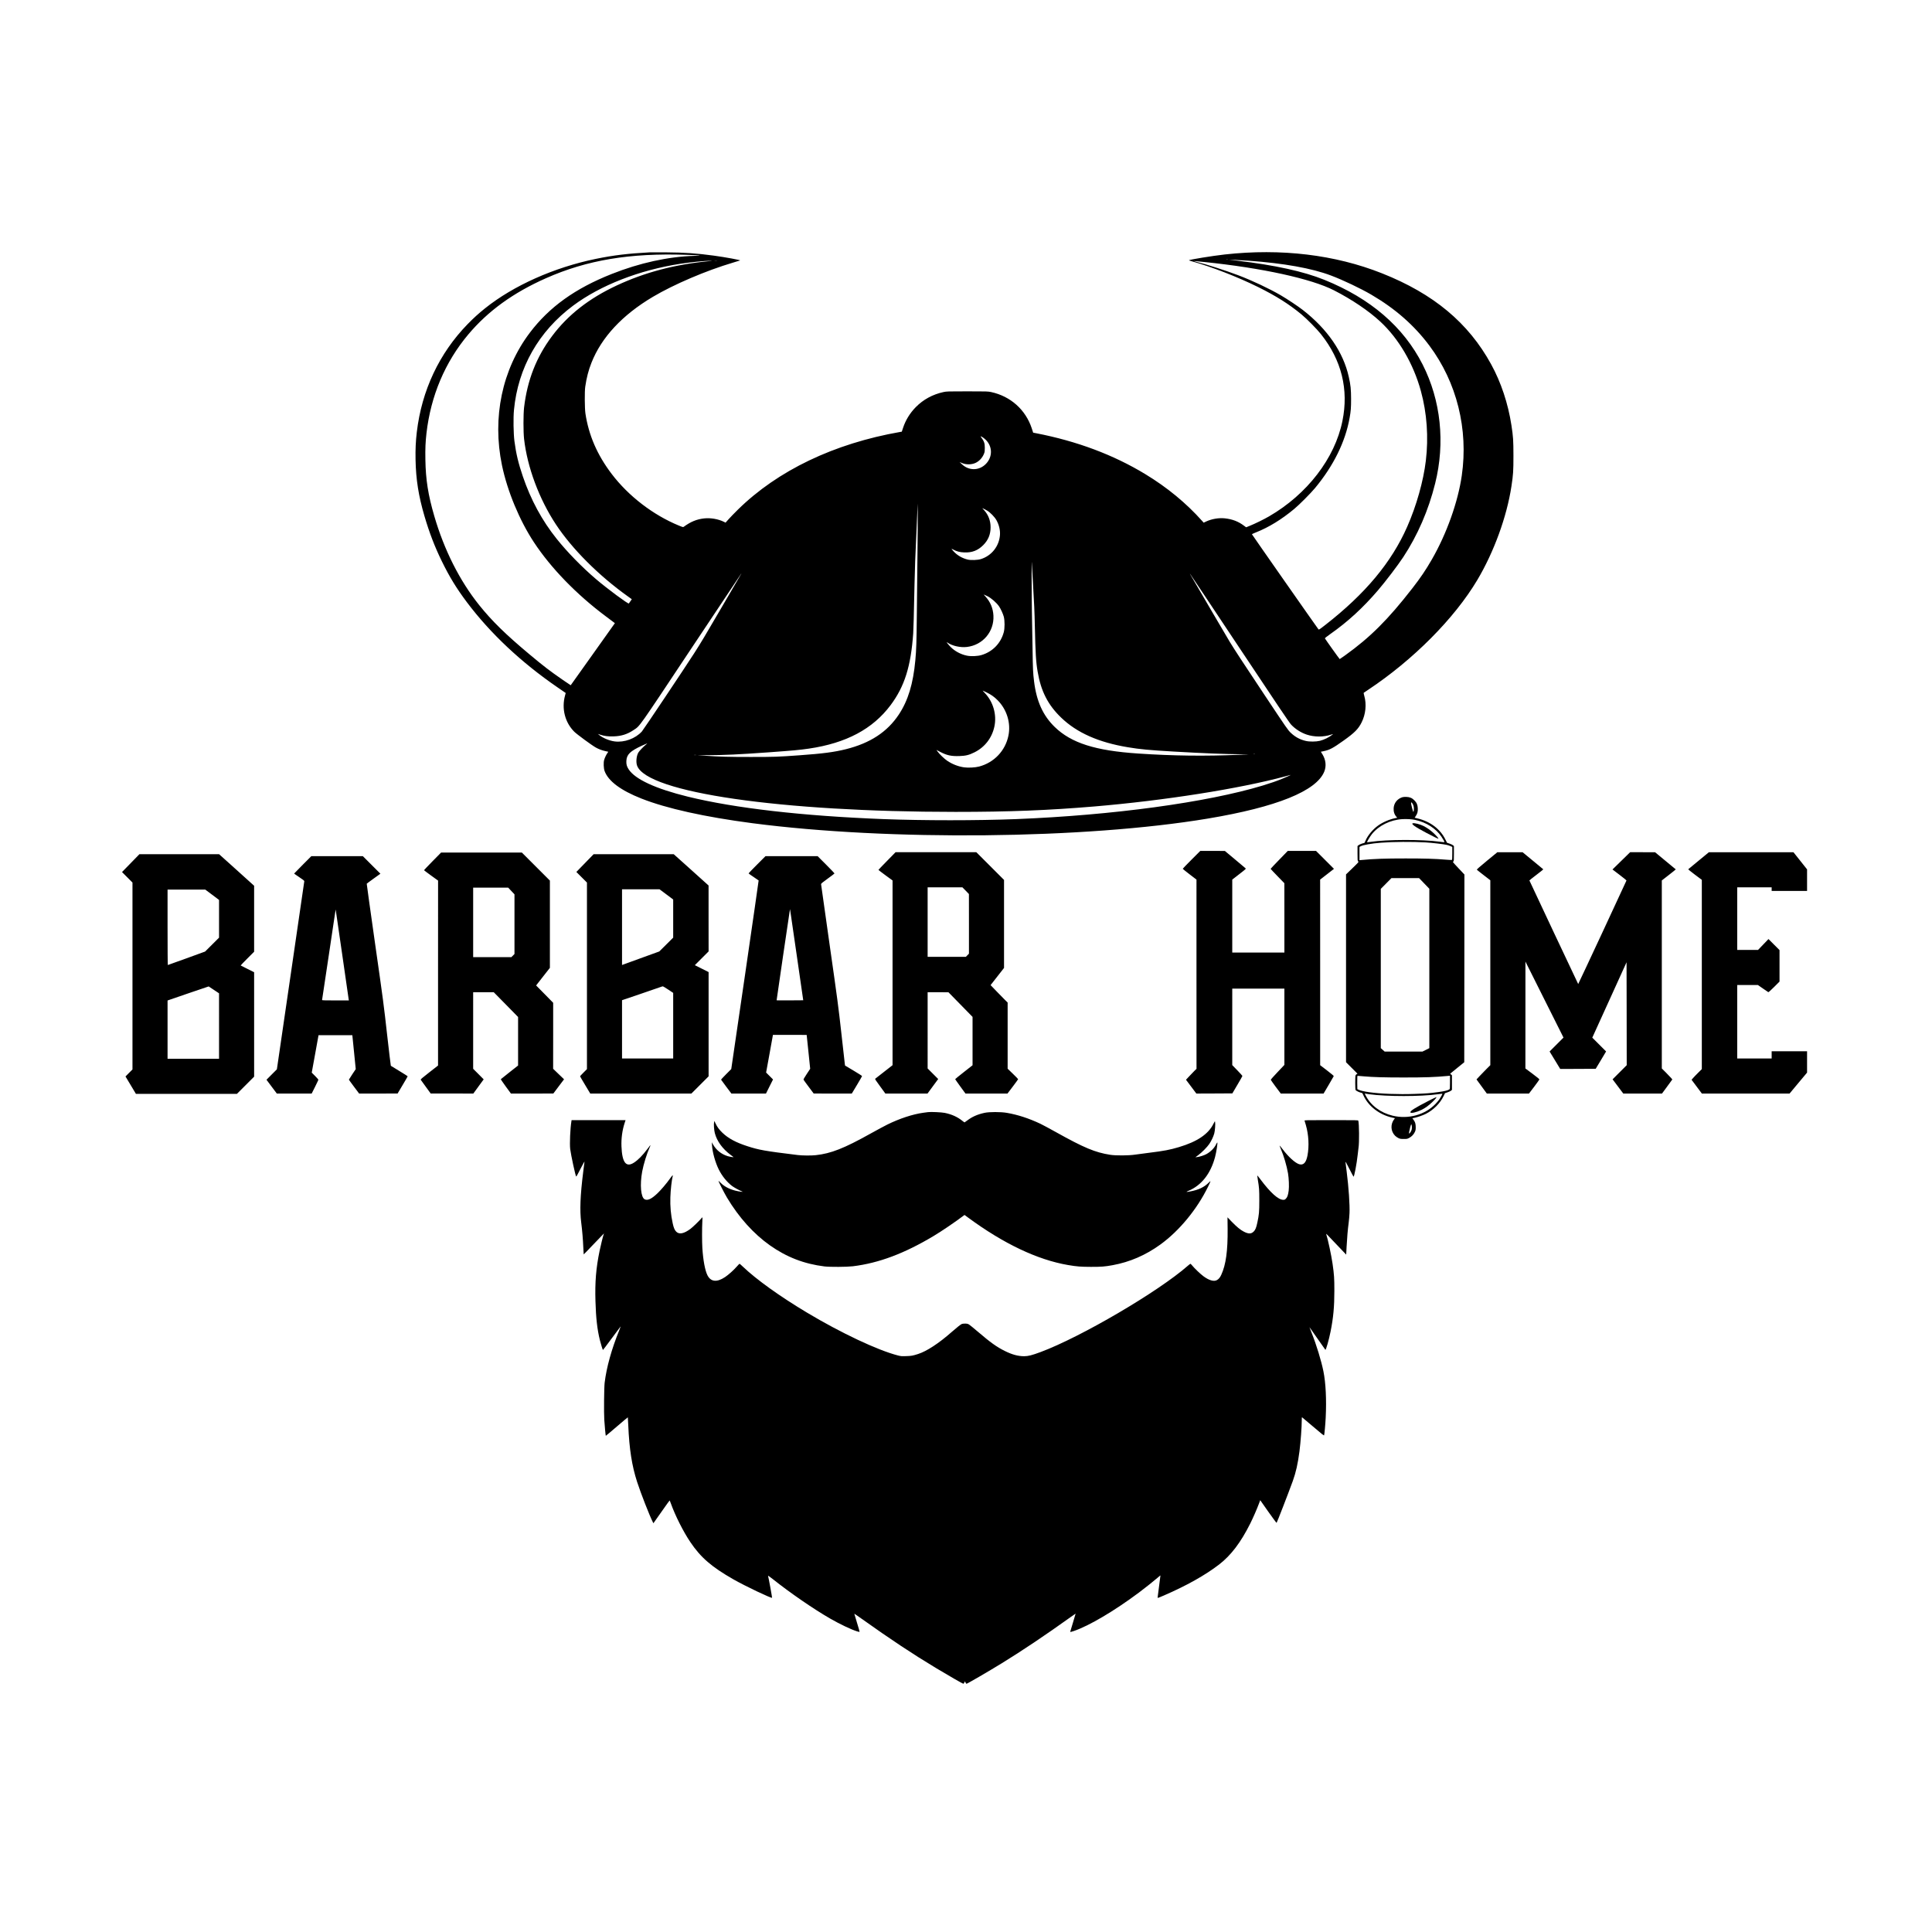 <svg version="1.0" xmlns="http://www.w3.org/2000/svg" width="7856" height="7856" viewBox="0 0 5892 5892"><path d="M1981 769.6c-66.8 3.6-110.4 8.9-164 19.9-127.4 26.2-250.8 81.2-337.8 150.8-19.8 15.9-34.5 29.2-52.8 47.9-86.8 89-140.3 202.5-155.3 329.8-3.3 28.1-4.4 52.2-3.8 84 1.2 60.6 9.1 110.2 27.2 172 14.9 50.7 31.1 93 53 137.8 23.4 47.8 44.7 82.6 76.3 124.7 71.6 95.3 166.2 184.1 276.7 259.9 11 7.5 21.1 14.5 22.4 15.4l2.3 1.7-2 7.5c-11 40.1-.2 82.3 28.2 110.6 8 7.9 53.4 41.3 65.6 48.1 8.2 4.7 19.5 8.9 29 10.9 4.7 1 8.7 1.9 8.9 2 .1.2-.8 1.8-2.2 3.6-3.6 4.8-8.3 14.5-10.2 21.2-2.4 8.2-1.7 25.8 1.3 34 11.2 30.7 49.1 59 112.2 83.9 76.9 30.4 193.5 56.2 338.5 75.2 417.9 54.5 1014.6 48.4 1389-14.1 209.7-35 331.2-84 355.1-143.3 6.8-16.9 4.8-35.9-5.7-52.9l-4.7-7.6 8.2-1.7c18.4-3.8 28.2-8.9 60.6-32 34.1-24.2 45.3-35.5 55.5-55.8 12.5-24.9 15.5-55.6 8-81.4-1.3-4.5-2.1-8.5-1.7-8.8.4-.4 6.3-4.4 13.2-8.9 137.5-91.2 263.4-217.8 333.2-335 50.9-85.5 90.1-193.2 104.2-286 5.4-35.6 6.1-46.3 6.1-93.5-.1-47.2-.8-57.8-6.1-92.5-10.2-66.4-31.8-131.3-62-186.2-69.3-126.4-175.5-214.9-332.9-277.3-143.2-56.8-307.7-76.5-479.5-57.4-37.7 4.2-109 15.8-109 17.8 0 .3 3.7 1.6 8.3 2.9 59.8 16.6 139.9 47.7 202.5 78.6 55 27.3 93.9 51.8 132.2 83.4 16.4 13.6 46.8 44.4 59.4 60.2 63 79.1 85.2 168.8 65.5 265.2-23.1 113.7-107.6 223.4-223.9 290.7-15.2 8.8-42.4 22.2-58.1 28.5l-11.6 4.7-6.5-4.8c-17-12.9-35.3-20-58.3-22.5-18.5-2-40.2 1.7-57.3 9.7l-7.4 3.5-4.6-5.2c-48.6-54.5-106.7-102.4-173.7-143-97.2-58.9-207.9-100.3-332.3-124.5l-9.4-1.8-4.3-13.3c-18.7-56.6-64.6-97.7-123.7-110.5-10.1-2.1-11.8-2.2-72.8-2.2s-62.7.1-72.8 2.2c-33 7.2-61.5 22.7-84.4 46-17.8 18.1-31.1 39.8-38.7 63l-3.9 11.8-4.9.8c-201.7 35.3-373.6 117.6-495.1 237.1-10.6 10.5-23.4 23.6-28.4 29.3l-9.1 10.2-4.6-2.3c-17.3-8.7-40.9-12.8-60.9-10.6-22.5 2.5-41.1 10.2-61.9 25.5-2 1.5-2.8 1.3-14.8-3.6-78.7-32.3-153.9-90.1-205.2-157.7-44-57.9-70-117.9-80-184.7-2.2-15.2-2.6-66.8-.5-81 4-27.4 9.8-50.1 18.9-73 30.5-77.6 94.1-145.9 187.3-201.2 64.5-38.2 161.6-79.7 244.5-104.4 11-3.3 20.7-6.2 21.5-6.6 2.9-1.1-45.2-10-80-14.7-52.4-7.1-89.2-9.6-145-10-24.5-.2-47.4-.2-51 0m112 7.5c46.2 1.6 51.8 2.3 24 3.2-79.3 2.4-166.5 21.5-251.6 55.3-111.5 44.1-190.5 100.9-249.6 179.1-84.4 111.7-115.2 258.4-84.9 404.4 16.5 78.9 53.5 168.1 97.6 234.9 51.8 78.6 129.8 159 219 225.6 12.1 9.1 23.3 17.5 24.9 18.7l2.8 2.2-67.2 94.5c-37 52-67.3 94.6-67.5 94.8-.1.1-10.6-7-23.4-15.8-41.3-28.6-57.9-41.3-103.1-79.1-71.8-60-113.9-101.3-152.5-149.4-59.5-74.2-106.8-167.9-137-271.5-18.9-64.7-26.2-111-27.2-172.5-.6-33.6.3-53.7 3.3-80 13.1-114.2 56.6-217.1 127.5-301.5 60.3-71.7 137-127.2 236.9-171.5 125.1-55.5 256.1-77.3 428-71.4m1650.8 14.6c-1 .2-2.6.2-3.5 0-1-.3-.2-.5 1.7-.5s2.7.2 1.8.5m64.2 3.4c107.8 7.8 192.5 23 251 45.1 36.7 13.8 90.5 39.4 123 58.4 73.3 42.9 130.7 93.3 177.3 155.6 83.5 111.9 119.1 254.6 98.7 396.1-11.6 80.6-46.2 177.6-91.2 255.7-18.7 32.5-34.3 55.6-59.9 88.5-73.9 95.1-128.5 149.5-205 204.3-8.6 6.2-15.9 11.2-16.2 11.2-.7 0-44.6-61.4-45.2-63.3-.2-.7 6.9-6.3 16.4-13 53.3-37.4 99.7-80 145.3-133.2 23.6-27.6 60.8-76.4 77.3-101.5 43.8-66.5 77-142.9 97.3-224.7 31-124.2 17.4-253.3-38.3-362.8-58.4-114.9-158.9-201.4-300-258.3-63.6-25.6-149.6-44.5-265.5-58.3l-24.5-2.9 16 .5c8.8.3 28.4 1.5 43.5 2.6m-1621.7-.4c-1.8.2-4.8.2-6.5 0-1.8-.2-.4-.4 3.2-.4s5 .2 3.3.4m-25.8 1.9c-103.6 10.1-194.3 34.1-279.7 74-84.4 39.4-148.5 89.5-196.8 153.9-48.1 64-75.8 134.5-85.7 218-2.4 21-2.5 74.5 0 96.3 9.8 86.1 45.9 183 97.2 260.7 49.2 74.6 130.8 156.2 219.2 219.2l12.1 8.7-4.1 6c-2.3 3.3-4.5 6.5-4.9 7-1.7 2.5-66.3-45.3-100.3-74.4-43-36.7-86.8-81.6-119.7-122.6-44.9-56.1-78.9-118.8-103.4-190.9-13.5-39.6-20.6-69.3-25.5-107-3-23-3.8-71.2-1.4-95.5 12.2-128.5 75.2-239.5 180.4-317.9 83.6-62.3 201.3-108.2 326.4-127.6 30.3-4.7 76-9.3 92.2-9.3 7 0 6.3.2-6 1.4m1512.1 2.4c176.3 18.1 326.7 51 395.9 86.5 54.6 28 105 62 140.5 94.8 56.5 52.1 101.5 128.9 124.3 212.2 18.4 66.9 23.7 140.9 15.1 212.5-7.3 61.8-28.8 137.9-56.9 201.5-47.8 108.5-127.8 204.4-249.5 299.2-18.2 14.2-19.6 15.1-21.1 13.5-2.3-2.4-202.9-289.1-202.9-290 0-.4 5.5-2.9 12.3-5.6 39.2-15.5 78-39.3 116.7-71.5 15.5-12.8 50.1-47.6 63.4-63.6 56.5-68 92.6-141.3 105.5-214 3.8-21.2 4.5-30.6 4.5-58-.1-29.2-1.4-42.4-7-67.2-16.7-75.2-65-145.5-139.9-203.8-14.7-11.5-47.2-33.1-67.5-45-35.5-20.6-86.7-44.8-130-61.2-36.8-14-99.3-34.1-125.5-40.3-6.6-1.6-10.8-2.9-9.4-2.9 1.4-.1 15.6 1.2 31.5 2.9m-666.1 542.4c20.5 20.7 20.8 51.5.8 72.7-20.4 21.6-52.3 22.3-73.9 1.5l-6.9-6.5 7.5 3.1c12.6 5.2 28.4 5.1 40.6-.3 11.6-5.2 21.5-15.8 26.5-28.7 1.9-4.8 2.3-7.6 2.3-17.2 0-14.6-1.9-19.9-12.1-33.9-3.4-4.7 8.7 2.7 15.2 9.3M2798 1689c-.6 55.8-1.5 140.2-2 187.5-.9 84.9-1.5 103.6-4.5 137-6.6 71.9-22.2 123.1-50.3 165.5-35.3 53.3-87.5 87.4-161.7 105.9-35.7 8.9-71.2 13.5-141.5 18.5-66.7 4.8-75.1 5.1-148 5.1-68.4 0-94.5-.7-143.5-4l-19-1.2 29.5-.2c53.1-.2 96.7-2.3 185-8.6 79-5.7 95.8-7.3 125-11.5 113.7-16.7 194.5-59.7 249-132.5 42.6-56.9 61.9-118.2 69-219 .9-13.7 1.9-51 4-149.7 1-48.8 2.3-83.5 6-162.3 1.1-23.1 2.3-51.5 2.7-63l.8-21 .3 26c.2 14.3-.2 71.7-.8 127.5m212.5-131.8c9.4 5.5 22.7 19.2 28.2 28.9 8 14.2 12 30.9 10.9 45.5-2.6 34.3-25.4 63.1-58.1 73.4-9.7 3.1-30.1 3.9-39.9 1.6-16.6-3.9-31.9-12.7-43-24.7-3.6-3.9-6.6-7.5-6.6-7.9 0-.5 2.4.5 5.3 2.1 9.8 5.4 20 8.1 33.2 8.6 23.9 1 41.6-5.8 58-22.2 15.3-15.3 22.5-32.7 22.5-54.5 0-20.2-6.8-37.9-19.9-52.3l-5.5-5.9 4 1.6c2.1 1 7.1 3.5 10.9 5.8m139 207.3c4.5 77.9 5.5 99.5 6.5 146 1.8 81.8 3.4 108.3 8.5 137.9 10.1 59.6 31.5 101.5 71.8 140.2 47.8 46.1 114.2 75.5 203.7 90.3 38 6.3 63.6 8.7 139.5 13.1 95.3 5.5 151.8 7.7 209.5 8.3l20.5.2-29.5 1.3c-106.3 4.5-200.9 3.4-309-3.8-130.6-8.7-203.9-32-254.3-80.9-35.9-34.8-55.6-78.2-63.1-139.1-3.2-25.5-3.7-36.9-4.6-99-.5-34.9-1.4-86-2-113.5-.9-44.4-1.1-165.4-.3-150 .2 3.3 1.4 25.3 2.8 49m-890.3-12.3c-1.1 1.8-26.2 44.9-55.9 95.8-55.4 95-64.6 110.4-86.1 144-26.6 41.6-155.1 233.8-159.6 238.7-19.9 21.9-53.6 34.2-83.1 30.4-16.2-2.1-36.2-10.5-47-19.5l-4-3.4 7.1 2.4c12.7 4.2 24.3 5.7 40.9 5.1 23.6-.8 41.3-6.4 60.3-19 20.8-13.9 10.7.3 178.1-251.5 82.7-124.4 150.6-226.2 150.8-226.2.3 0-.4 1.5-1.5 3.2m1520.9 223.9c113.3 170.5 152 227.9 157.2 233.5 12.7 13.6 30.3 24.9 48.2 30.8 22.5 7.5 51.5 7.6 73.5.1 6.8-2.3 7.3-2.3 5-.5-10.6 8.5-25.6 15.9-38.6 19.2-11.9 2.9-31.3 3.1-42.9.4-17.7-4-32.5-12-45.8-24.6-8.8-8.3-11.1-11.6-80.2-115.5-71.6-107.7-88.1-132.9-105.8-161.6-6.8-11.2-90.7-154.2-121.4-207.2-.2-.4-.2-.7 0-.7.3 0 68.1 101.7 150.8 226.1m-768.6-157.9c12 6.1 27.5 19.7 35.4 31.1 4.9 7.2 11.9 22.3 14.3 31.2 3.2 11.9 3.2 35.5 0 47.5-9.2 34-34.1 59.5-67.7 69.6-12.1 3.6-32.1 4.5-44.6 1.9-16.1-3.2-32.2-11.1-44.6-21.7-6-5.1-14.2-14.2-16.5-18.2-1-1.8-.9-1.8 1.8.1 14.2 10 39.1 15.6 59 13.3 48.7-5.7 83.5-46.7 81.1-95.5-1.2-22.6-9.3-41.9-24.7-58.8l-5.2-5.7 3.9 1.6c2.1.9 5.6 2.5 7.8 3.6m-3 293.2c13.9 6.8 23.9 13.8 34 24.1 28.2 28.4 40.8 69.8 32.9 108-9.4 45.9-43.6 82-89.2 94.1-12 3.2-33.4 4.3-46.2 2.5-18-2.7-35.1-9.3-50.9-19.8-9-6-24.3-20.6-29.9-28.6l-3.3-4.7 11.3 5.9c20.4 10.7 33.9 13.6 58.5 12.8 19.3-.6 29.3-3 45.8-11.2 31.7-15.6 53.7-44 61.1-78.8 7.7-36.2-3.6-75.6-29.4-102.5-3.8-3.9-6.6-7.2-6.3-7.2s5.6 2.4 11.6 5.4M1970 2270.7c-7.9 6.4-20.5 19.6-23.3 24.5-5.9 10.2-7.7 29.5-3.7 40 30.9 81.9 437.5 140.8 971 140.8 163.5 0 282.1-4.7 423-16.5 215.1-18.2 441.6-53.9 583.2-92 7.3-2 14.2-3.8 15.3-4.1 3.3-.8-10.2 5.5-24.2 11.2-18.6 7.6-35.5 13.5-59.8 20.9-171.4 51.8-458 90.8-753 102.5-118.6 4.6-282.2 4.6-404 0-246.4-9.5-453.3-33.2-597-68.5-98.6-24.3-160.7-53-180.4-83.5-5.7-8.7-7.4-15.3-6.9-25.4 1-19.7 11.3-29.8 47.6-46.6 8.1-3.8 15.2-6.9 15.7-6.9.6 0-1 1.6-3.5 3.6m1856.8 29c-1 .2-2.8.2-4 0-1.3-.2-.5-.4 1.7-.4 2.2-.1 3.2.1 2.3.4m-1704 3c-1.5.2-4.2.2-6 0s-.6-.4 2.7-.4 4.8.2 3.3.4m2153.5 128.7c-15.1 4.9-25.1 17.6-26.1 33.1-.7 10.6 2.3 19.7 8.6 26.7l2.4 2.6-5.9 1.2c-17.9 3.7-38.2 12.4-52.7 22.8-16.5 11.9-31.9 30.6-38.3 46.3-1.6 3.8-3.3 6.9-3.9 6.9-3.3 0-14.7 4.4-17.4 6.6l-3 2.6v22.4c0 20.9.1 22.5 2 24.4s1.8 2.1-17.5 20.8l-19.5 18.8v572.9l17.5 17.5 17.5 17.5-2.6 1.3c-1.4.7-2.9 2.4-3.4 3.8-1.4 3.5-1.3 42 .1 44.5 1.2 2.4 11.5 7.5 16.9 8.4 3.5.6 4 1.1 6.8 7.6 14.7 33.2 48.8 59.6 88.5 68.4l7.8 1.7-2.4 3.2c-11.8 15.5-10.6 36.8 2.9 50.3 2.5 2.4 7.1 5.7 10.2 7.1 5 2.4 6.9 2.7 16.2 2.7 10 0 10.8-.1 16.8-3.4 7.5-4.1 13.5-10.3 17-17.9 2.3-4.9 2.7-7 2.7-14.7 0-10.3-1.8-16.1-7-22.9l-3.3-4.3 8.2-1.7c9-2 24.1-7.3 32.7-11.6 23.5-11.9 43.6-32 54.4-54.3l4.3-8.9 8.1-2.7c4.4-1.5 9.2-3.8 10.6-5.1l2.5-2.3v-44.5l-2.8-2.4-2.8-2.3 21.5-17.5 21.6-17.5.3-286.3.2-286.2-17.5-18.5c-9.6-10.2-17.5-18.9-17.5-19.4s.7-1.4 1.5-2.1c1.3-1 1.5-5 1.5-23.9v-22.8l-2.5-2.3c-1.4-1.3-6.1-3.6-10.5-5.1l-8-2.7-4.9-9.8c-15.6-31.9-46-55-84.8-64.4l-9.1-2.3 3.3-4.8c5.1-7.5 6.8-13.5 6.3-23.7-.4-10.6-3.3-17.3-10.5-24.5-7-7.1-13.9-10-24.3-10.4-5.3-.2-10.1.2-12.7 1.1m30 17.4c3.4 3.8 5.7 10.6 5.6 17.2 0 6.7-1.1 11.1-2.2 9.3-.3-.5-1.7-5.2-3.1-10.4-4.3-16.8-4.4-20.6-.3-16.1m9.2 51.6c34.2 7.3 64.1 26.4 80.7 51.6 5.9 8.9 9.5 15.7 8.7 16.4-.2.3-6.5-.4-13.9-1.4-52.6-7.3-161.5-7.1-212 .5-5.2.8-9.6 1.2-9.8 1-1-.9 8.8-17.3 14.6-24.6 21.2-26.4 56.2-43.6 93.2-45.8 12.6-.7 28.9.2 38.5 2.3m32.5 68.7c18.6 1.1 54.2 5.2 64 7.5 3.6.8 8.9 2.6 11.8 3.9l5.2 2.4v19.6c0 15.8-.3 19.7-1.4 20.1-.8.3-9.7-.2-19.7-1-29.8-2.6-64-3.6-120.9-3.6-64.8 0-95.6 1.1-134.2 4.7l-6.8.6V2583l3.1-1.9c6.8-4.1 33.4-8.9 62.4-11.1 36.6-2.9 96.5-3.3 136.5-.9m-4.6 125.1 15.6 16.2v486.1l-10.5 5.3-10.5 5.2h-115.2l-5.9-5.3-5.9-5.2v-485.8l16.2-16.3 16.2-16.4h84.4zm-184.2 588.3c27.6 2.5 62.9 3.5 121.3 3.5 66.4 0 95.2-1 134.8-4.7l6.7-.6v20.1c0 19.7 0 20.1-2.2 21.7-4.2 2.9-14.9 5.5-33.2 8-27.1 3.6-36 4.3-72.7 5.6-49 1.8-104.1-.3-138.4-5.2-15.8-2.3-26.5-4.8-32.2-7.5l-3.8-1.9-.3-19c-.1-10.4 0-19.5.2-20.2.7-1.6.1-1.6 19.8.2m15.8 54.5c53.4 7.4 158.7 7.4 210.5 0 7.2-1 13.1-1.7 13.3-1.5.6.5-4.9 10.8-9.1 17-2.2 3.3-7.5 9.6-11.6 13.9-32.3 33.6-83.1 47.6-131 36.1-37-8.9-66.9-31.3-82-61.3l-3.2-6.4 2.8.6c1.5.3 6.2 1.1 10.3 1.6m130.7 98.7c.3 3.6 0 7.6-.7 9.9-1.4 4.5-5.8 11.4-7.3 11.4-1.4 0-.2-7.3 3-19.2 2.9-11 4.2-11.5 5-2.1"/><path d="M4308.8 2510.7c-6.6 1.7 6.3 10.9 41.2 29.3 22.3 11.8 35.9 18.4 36.7 17.6.9-.8-6.5-9.2-15-17.2-9.6-8.8-20-16.1-30.4-21.4-10.7-5.3-27.4-9.6-32.5-8.3m49.7 845.6c-44.6 22.9-58.8 31.9-57.1 36.3 1.3 3.4 18.3-.4 33.1-7.5 12.3-5.9 24.2-14.7 35.7-26.2 9.1-9.2 11.9-12.9 9.6-12.9-.7 0-10.3 4.7-21.3 10.3m-724.8-734.5c-14.7 14.7-26.7 27.2-26.7 27.7.1.6 9.5 8.2 21 17l20.9 16V2971l.1 288.6-6.1 5.9c-3.3 3.3-10.5 10.8-16 16.7l-10 10.7 15.8 21 15.8 21.1 54.9-.2 54.9-.3 15.3-26c8.5-14.3 15.4-26.5 15.4-27.2 0-.6-7-8.3-15.5-17.1l-15.5-16V3015h159v232.6l-20.7 21.9c-11.5 12-20.8 22.6-20.7 23.4 0 .9 6.9 10.7 15.2 21.9l15.2 20.2h130.5l15.3-25.9c8.3-14.2 15.4-26.5 15.7-27.2.3-.9-7.2-7.2-20.5-17.4l-20.9-16v-283l-.1-283 21.1-16.4 21.1-16.4-27.3-27.3-27.4-27.4h-86.2l-26.1 26.9c-14.4 14.8-26.2 27.3-26.2 27.8.1.4 9.5 10.5 21 22.3l20.9 21.5.1 105.7V2905h-159v-222.5l21.1-16.4c20.5-15.9 21.1-16.4 19.3-18.2-1.1-1-15.6-13.3-32.4-27.3l-30.5-25.5-37.5-.1h-37.5zm-928.6 3.8c-14.4 14.6-26.1 26.9-26.1 27.3s9.7 7.8 21.5 16.5l21.5 15.7v563.4l-25.6 20c-14 11-26.2 20.5-27.1 21.2-1.3 1 .7 4.3 14.7 23.2l16.1 22.1h128.5l16.3-22.2 16.3-22.1-16.1-16.1-16.1-16.1V3026h31.8l31.7.1 36.8 37.6 36.7 37.5v147.5l-26.5 20.8c-14.6 11.4-26.5 21.2-26.5 21.6 0 .5 7.1 10.5 15.7 22.4l15.7 21.5h128.1l16.3-21.4c8.9-11.8 16.2-21.9 16.2-22.4 0-.6-7.2-8-16-16.5l-16-15.5v-201.7l-9.1-9c-5-5-16.7-16.9-26-26.6l-16.9-17.6 20.5-26.2 20.5-26.2v-268.4l-42.3-42.3-42.2-42.2h-246.3zm239.9 90.6 9.9 10.3.1 91v90.9l-4.7 4.8-4.7 4.8H2829v-212h106zm1589.7-91.1c-23.2 19.2-31.5 26.5-30.7 27.3.5.7 10 8.2 21 16.7l20 15.4v564l-12.1 12c-6.6 6.6-16.1 16.4-21 21.7l-9 9.7 15.7 21.5 15.8 21.6h128.5l15.7-20.6c8.6-11.4 15.8-21.4 16-22.3.3-1.1-6.2-6.5-21.1-17.6l-21.5-16 .1-163v-163l58 115.9 58.1 115.9-21.2 21.2-21.2 21.2 16.2 26.6 16.2 26.7 54.1-.2 54.1-.3 15.9-26.4 15.8-26.5-21-21-21.1-21.1 52.3-115 52.2-114.9.3 156.9.2 157-21.5 21.5-21.6 21.6 16.3 21.7 16.3 21.7h118.1l15.8-21.5 15.7-21.5-4-4.8c-2.2-2.6-9.4-10.1-16-16.7l-12.1-12v-573.4l21.5-16.7c11.9-9.2 21.3-16.9 21.1-17.1-.3-.3-14.5-12.1-31.8-26.3l-31.3-25.9-38-.1h-38.1l-26.9 26.3-26.9 26.3 21.4 16.3c11.8 8.9 21.4 16.8 21.2 17.4-.6 2.4-146.6 315.7-147.2 315.7-.3 0-146.4-310.1-148.8-315.9-.1-.4 9.5-8 21.3-17 11.9-9 21.3-16.6 21-17-.4-.3-14.7-12.1-31.8-26.3l-31.2-25.7H4605l-38.5-.1zm645.8-.5c-17 14.1-31.4 25.9-31.8 26.3-.4.5 8.7 7.9 20.3 16.6l21 15.7v577.3l-11.6 11.5c-6.3 6.3-13.4 13.6-15.6 16.3l-4 4.7 15.7 21 15.7 21h267.4l26.7-32 26.7-31.9V3206h-108v22h-105v-224h63.1l15.2 10.6c8.3 5.9 15.8 10.9 16.5 11.2.9.3 7.8-6 17.8-15.9l16.4-16.4v-96l-16.8-16.8-16.9-16.9-15.9 16.6-15.9 16.6H5298v-191h105v11h108v-65.7l-20.7-26.1-20.8-26.1h-258zm-3861.4 1.9c-14.3 14.7-26.1 26.9-26 27.3 0 .4 9.7 7.7 21.4 16.2l21.5 15.5-.1 282v282l-26.9 21c-23.8 18.6-26.8 21.2-25.7 22.7.7 1 7.7 10.8 15.7 21.7l14.5 20h65l65 .1 15.8-21.7 15.8-21.6-16-16.1-16.1-16.1V3026h62.8l37.1 37.7 37.1 37.8v148l-26.1 20.5c-14.3 11.3-26.3 20.8-26.5 21.2-.3.5 6.5 10.5 15.1 22.3l15.7 21.5h64.6l64.7-.1 16.3-21.7 16.4-21.7-16.7-16-16.6-16 .1-100.7v-100.6l-26-26.5-26-26.4 21-26.9 21-26.8v-266.1l-42.8-42.8-42.7-42.7h-246.3zm240.3 90.7 9.6 10.2v182l-4.7 4.8-4.7 4.8H1443v-212h106.8zm-1160.7-85-26.6 27.3 16 16 15.9 16v570l-10.7 10.7-10.6 10.7 15.9 26.5 15.9 26.6h308l26.3-26.3 26.2-26.2V2965l-20.2-10.1c-11.2-5.6-20.5-10.3-20.8-10.5-.2-.3 8.9-9.8 20.3-21.2l20.7-20.7v-201.2l-53.4-48.2-53.5-48.1H425.2zm248.3 96.5 21 15.8v115l-21.2 21.2-21.3 21.2-56.5 20.6c-31 11.3-56.8 20.5-57.2 20.5-.5 0-.8-51.8-.8-115v-115h115zm21 400.5v99.8H511v-177.8l7.3-2.6c3.9-1.4 32.2-11.1 62.6-21.5l55.5-18.8 15.8 10.5 15.8 10.5zm1116-497.1-26.3 27.1 16.1 16.1 16.2 16.2v569l-10.5 10.5c-5.8 5.8-10.5 10.9-10.5 11.3 0 .5 7 12.5 15.6 26.8l15.5 25.9h308.4l26.3-26.3 26.2-26.2v-318l-21-10.5-21-10.5 21-21 21-21-.1-100.5v-100.5l-53.1-47.8-53.2-47.7h-244.2zm248.2 95.5 20.8 15.6v116.3l-21.2 21.1-21.3 21.1-50.5 18.3c-27.8 10-53.3 19.3-56.7 20.6l-6.3 2.3V2712h114.3zm5.8 290.4 15 10v200h-156v-177.7l56.8-19.3c31.2-10.6 58.7-20.1 61.2-21.1s5.3-1.8 6.3-1.8c.9-.1 8.5 4.4 16.7 9.9M923.2 2637.3c-14.4 14.4-26.2 26.5-26.2 26.8s7 5.2 15.5 10.9c12 7.9 15.5 10.8 15.5 12.4-.1 1.2-18.9 130.7-41.9 287.9l-41.7 285.8-15.9 15.9-15.8 15.9 15.7 21 15.8 21.1h106.3l10.3-20.5c5.6-11.3 10.2-21.1 10.2-21.7 0-.7-4.6-5.8-10.1-11.4l-10.2-10.2 10.4-57.1 10.3-57.1h103.1l5.2 51.7 5.2 51.8-10.5 15.7c-5.7 8.7-10.4 16.1-10.4 16.4 0 .4 7 10.1 15.6 21.6l15.6 20.8h58.7l58.6-.1 15.3-25.7c8.5-14.1 15.4-26.2 15.4-26.7.1-.6-11.3-7.8-25.2-16.2-13.9-8.3-25.6-15.5-26.1-16-.4-.4-5.5-43.3-11.4-95.3-9.9-89-12-105.2-36.6-276.8-14.3-100.2-25.7-182.6-25.5-183.1.3-.5 9.8-7.6 21.1-15.7l20.6-14.8-26.8-26.8-26.8-26.8h-157zm120.3 272.7c10.7 74.5 19.7 136.7 19.9 138.2l.6 2.8h-41.1c-32.5 0-41-.3-40.7-1.3.3-.6 9.7-63.2 20.9-139s20.5-137.5 20.6-137c.1.4 9 61.8 19.8 136.3m1265.2-273.2c-14.1 14.1-25.7 26.2-25.7 26.7 0 .6 6.8 5.5 15.1 10.9 8.2 5.5 15.2 10.3 15.5 10.7.2.4-18.5 130-41.5 288l-42 287.2-15.7 15.8c-8.6 8.6-15.5 16.1-15.3 16.6.2.6 7.4 10.3 15.9 21.7l15.5 20.6H2336l10.7-21.5 10.8-21.5-10.6-10.6-10.5-10.5 8.7-47.7c4.7-26.2 9.4-52.1 10.4-57.5l1.7-9.7h51.4c28.3 0 51.4.1 51.5.2 0 .2 2.5 23.5 5.4 51.8l5.3 51.5-10.5 15.9c-8 12.1-10.3 16.3-9.6 17.6.4 1 7.6 10.8 15.8 21.8l15 20.1 58.1.1h58.1l15.7-26.1c8.6-14.3 15.6-26.6 15.6-27.2 0-.7-11.7-8.2-26-16.7l-25.9-15.4-.6-4.1c-.3-2.2-5-44.3-10.5-93.5-9.3-83.6-11.7-101.6-36-271.5-14.3-100.1-26-183-26-184.2 0-1.7 4.5-5.4 20.3-16.8 11.1-8 20.4-15.1 20.6-15.7s-11.3-12.7-25.5-26.9l-25.9-25.9h-159zm121.2 277.2 19.7 136.5-40.5.3c-22.2.1-40.6.1-40.7-.1-.3-.3 40-274.1 40.7-277.5.3-1-.4-5.4 20.8 140.8m400.6 477.6c-1.6.2-8.4 1.1-15 2-31.6 4.3-72.1 17.6-109.1 35.8-9.3 4.6-32.4 17-51.4 27.6-80.7 45.1-120.8 60.9-167.2 65.9-13.6 1.5-41.1 1.3-54.8-.4-100.7-12.3-118.5-15.5-154.4-27.2-34.6-11.2-57.8-23.8-75.4-40.7-10-9.6-15.8-17.4-20.9-28.2l-3.7-7.8-.9 3.9c-1.3 6-.1 23.9 2.2 32.8 6.5 25 23.3 48.1 48.6 67 4.4 3.2 8.2 6.1 8.5 6.4 1 1.1-11.7-1-18-2.9-19.2-5.9-35.1-18.7-44.7-36l-3.4-6.3.5 9.4c1.3 21.2 10.1 52.5 20.6 73.6 10.2 20.3 24.7 38.3 40.8 50.5 5.9 4.5 22.3 13.4 30.7 16.7 5.5 2.2-9 .3-21.2-2.7-18.7-4.7-34.7-13.4-45.2-24.4-2.9-3.2-5.6-5.5-5.8-5.2-.9.9 17 36.3 25.9 51.1 36.3 60.5 80.9 110.1 130.8 145.4 50.9 36 104.6 56.7 166.5 64.3 16.9 2 68.2 1.7 86.5-.5 79.4-9.8 157.1-39 246.5-92.5 24.8-14.9 66.5-43.2 91-61.8l3-2.2 11 8.1c108.1 79.6 211.3 128.6 304.5 144.6 27.2 4.6 38.4 5.5 70 5.6 32.2 0 41.9-.7 66-5.1 52.7-9.6 101.1-30.6 146-63.2 58-42.2 111.7-107.5 145.4-176.7 9-18.4 9.1-19.3 1.5-11.6-13.5 13.6-31 21.9-55.8 26.5-13.2 2.5-14.7 2-5.6-1.8 39.4-16.6 67.3-51.9 80.9-102.6 4.2-15.6 8.7-45.1 6.9-44.9-.4 0-2.1 2.7-3.7 5.9-5.5 11.3-15.9 21.8-28.8 29.3-6.2 3.6-21 8.5-28.4 9.3l-5.9.7 8.5-6.3c11.4-8.5 27.5-24.7 34-34.4s12.1-21.6 15-31.6c2.3-7.9 3.9-30.3 2.6-35.6-.7-2.6-1-2.2-5 5.9-15.6 31.5-49.5 54.4-105.2 71-27.4 8.2-45.7 11.7-90.4 17.2-15.7 1.9-35 4.5-43 5.7-19.4 3-59.5 3.3-76.5.5-45.8-7.2-79.5-21.3-164.5-68.7-20.1-11.2-41.7-22.8-48-25.8-35.2-16.6-68.9-27.6-102.5-33.4-18.8-3.2-53.3-3.2-68.1 0-21.1 4.6-37.5 11.8-52.1 22.9-4.6 3.5-8.6 6.3-8.9 6.3s-2.7-1.7-5.3-3.8c-15.2-12.6-33.2-20.9-55.1-25.3-9.1-1.9-42.5-3.4-50.5-2.3"/><path d="M1742.6 3419.7c-3.6 21.8-5.6 68.7-3.7 84.3 2.3 18.3 15.4 79.1 18.1 83.9.6 1.1 4.6-6 13.4-23.5 7.8-15.2 12.5-23.5 12.1-21.4-.3 1.9-2 15.9-3.9 31-9 71.7-10.8 117.4-6.1 154.1 3.2 25.5 5.3 50.6 6.4 76.2.5 11.4 1 21 1.2 21.2s13-12.9 28.3-29.1c15.4-16.1 29.3-30.6 30.9-32.1l2.8-2.8-1.1 3c-2.1 5.4-8.8 32.8-12.4 50.1-10.9 52.9-14.4 95.4-12.6 153.9 1.5 51.6 5.4 85.9 13.6 119 3.2 12.7 8.4 29.5 9.3 29.5.3-.1 12.2-15.7 26.3-34.8 14.2-19.1 26.4-35.6 27.3-36.7.8-1.1-1.2 4.5-4.4 12.5-23 56.6-38.4 112-44.1 159-1.7 14.1-2.5 90.9-1.1 113 1.1 17.8 4 48.1 4.6 48.8.2.2 15.3-12.5 33.6-28.2s33.4-28.4 33.6-28.2c.2.1.8 10.8 1.3 23.7 3.1 73.1 11 123.8 27.1 173.6 11.1 34.2 37.9 102.8 47.7 122l1.9 3.7 2.9-4.1c1.6-2.2 12.6-17.8 24.4-34.6 11.8-16.9 21.8-30.7 22.1-30.7.4 0 2.1 4.2 3.9 9.2 13.1 36.7 37.9 86 59.4 117.8 31.7 47 64.9 75.7 131.4 113.6 35.6 20.3 115.6 58.4 117.8 56.1.5-.5-10.6-61.5-12.3-67-.2-1 5.8 3.2 13.9 9.6 54.2 43.1 125.2 91.9 176.5 121.4 29.4 16.8 62.6 32.6 81 38.4 4 1.2 7.5 2 7.8 1.7.4-.3-3.2-12.9-7.9-27.9-4.7-15.1-8.4-27.5-8.2-27.6.1-.2 10.6 7 23.2 16 88.2 62.8 154.8 106.9 225.9 149.7 38.7 23.3 81.7 48 83.6 48 .5 0 1.7-1.7 2.8-3.7l1.9-3.8 1.8 3.8c1 2 2.2 3.7 2.8 3.7 2.4 0 66.1-37 108.1-62.8 62.9-38.7 132.8-85.6 210.7-141.4 7.6-5.4 13.9-9.8 14.1-9.8s-3.4 12-7.9 26.8c-4.6 14.7-8.4 27.3-8.4 27.9 0 1.9 1.2 1.7 11.4-1.8 46.6-16 122.8-61 197.6-116.8 18.6-13.9 46.9-36.4 58-46.1 4.4-3.9 8-6.8 8-6.4 0 1.5-8.1 64.1-8.5 66.2-.4 1.4-.1 2.2.8 2.2.8 0 8.6-3.1 17.3-6.9 69.6-30.1 126.9-62.2 169.6-95.1 35.9-27.7 65.9-67.2 94.7-124.8 8.8-17.6 20.5-44.5 26.6-60.9l3.8-10.2 24.5 34.9c13.6 19.3 25 34.6 25.4 34.2 1.5-1.5 35.6-89.6 49.4-127.5 9.5-26.3 15.4-52.5 20.4-90.7 3.6-28.6 7-73.9 7-95.3 0-4.8.2-8.7.6-8.7.3 0 15.4 12.8 33.7 28.4 26.1 22.4 33.3 28.1 33.8 26.8 1.1-2.9 3.9-33.7 4.9-54.2 2.7-54 .2-105.7-7-141.1-6.5-32.3-21.5-81.2-35.8-116.9-3.9-9.6-6.9-17.6-6.8-17.7.1-.2 10.9 15.2 24 34.2 13 18.9 24.1 34.7 24.6 35 1.8 1.1 11-31.1 15.9-56 8.4-42.1 11.5-75.3 11.5-123.5 0-39-.6-48.6-5.5-83-3.6-25.3-14.1-74.4-19.4-90.5-.4-1.2 1.1-.2 3.7 2.6 2.4 2.5 16.2 17 30.8 32.3l26.5 27.8 1.2-23.8c1.4-27.1 3.5-52 6.4-73.9 1.1-8.3 2.2-21.3 2.5-29 1.1-25.1-2.5-78.1-8.6-126-1.6-12.7-3.2-25.3-3.5-28-.5-4.5.6-2.7 11.4 18.7 6.6 13 12.4 23.9 12.9 24.2 2.1 1.3 9.8-39.3 12.7-66.4.9-8.5 2.1-18.4 2.6-22 2.5-15.6 2-72.8-.7-82.3-.5-1.6-5.3-1.7-82.6-1.7-77.7 0-82 .1-81.3 1.7.4 1 2.2 7 4 13.3 8.6 30 10.4 64.1 4.9 93.1-4.1 21.6-12.3 30.2-25.2 26.4-12.3-3.7-32.7-22.2-50.6-45.8-4.9-6.4-9.1-11.5-9.3-11.3s1.4 4.6 3.6 9.8c9.5 22.3 18.3 52.2 22.2 75.2 2.6 15.1 3.6 41.1 2 52.6-1.8 13.3-3.9 19.7-8.1 24.1-3.3 3.5-4.2 3.9-8.6 3.9-14.9 0-39.3-21.9-69.7-62.7-5-6.7-9.3-12-9.5-11.8s.6 5.9 1.7 12.7c4.2 25 4.6 30.8 4.6 63.8 0 34.7-.8 43.4-6 67.6-3.3 15.5-6 22.1-10.9 27-7.7 7.8-16 7.9-30.5.4-10.6-5.5-21.4-14.5-36.7-30.2l-12.9-13.4.4 34.9c.6 67.4-5.2 109.6-19.4 140.5-4 8.6-8.1 13.4-13.9 16.4-9.1 4.7-24 .2-40.6-12.2-9.4-7-27-23.8-34-32.4-2.5-3-4.9-5.5-5.5-5.5-.5-.1-4 2.6-7.8 5.9-90.1 79.2-326.9 217.9-449.5 263.4-26.1 9.7-37.7 12.6-49.7 12.6-18.7 0-37-4.9-59.3-16.1-24.5-12.1-44-26.1-81.7-58.4-12.6-10.8-24.9-20.8-27.4-22.3-3.5-2-5.8-2.6-11.5-2.7-3.9 0-8.5.4-10.2 1.1-3.5 1.3-15 10.5-30.9 24.4-39.3 34.7-76.3 58.9-103 67.4-16.1 5.1-19.9 5.8-35.5 6.3-14.6.5-16.2.4-26-2.1-61.6-15.9-173.3-68.5-277-130.6-82.6-49.4-154.5-101-195.4-140.1-5.1-4.9-9.7-8.9-10.2-8.9s-4.3 3.9-8.4 8.6c-9.6 11-25.2 25-35.7 32-24.8 16.6-43.5 14.8-53.7-5.3-7.4-14.6-13.2-45.5-15.6-82.8-1.2-19-1.2-62.7-.1-81 .5-7.2.7-13.2.5-13.4-.1-.2-1.7 1.4-3.5 3.5-6.4 7.7-26.5 27.1-33.4 32.2-19.7 14.6-34.2 17.5-43.2 8.4-4.8-4.8-7.7-11.5-10.7-25.2-5.8-26.2-8.1-51.9-7.2-79.5.7-22.7 4-52.2 7.3-65.2 1-4.3-1.2-2.1-8.8 8.5-10.9 15.2-27.1 34.2-37.8 44.4-18.2 17.4-30.1 22.9-39.1 18.3-11.6-6-15-44.5-7.5-84.8 4.1-22.2 14.4-55.4 22.9-73.8 1.4-2.9 2.3-5.5 2.1-5.8-.3-.2-.7-.2-.8 0-.2.2-3.8 4.9-7.9 10.4-15.5 20.6-28.7 34-41.6 42.3-23.9 15.4-36-.5-37.9-49.8-.9-24.1 2.4-48.7 9.5-70.8l3-9.2h-164.6z"/></svg>